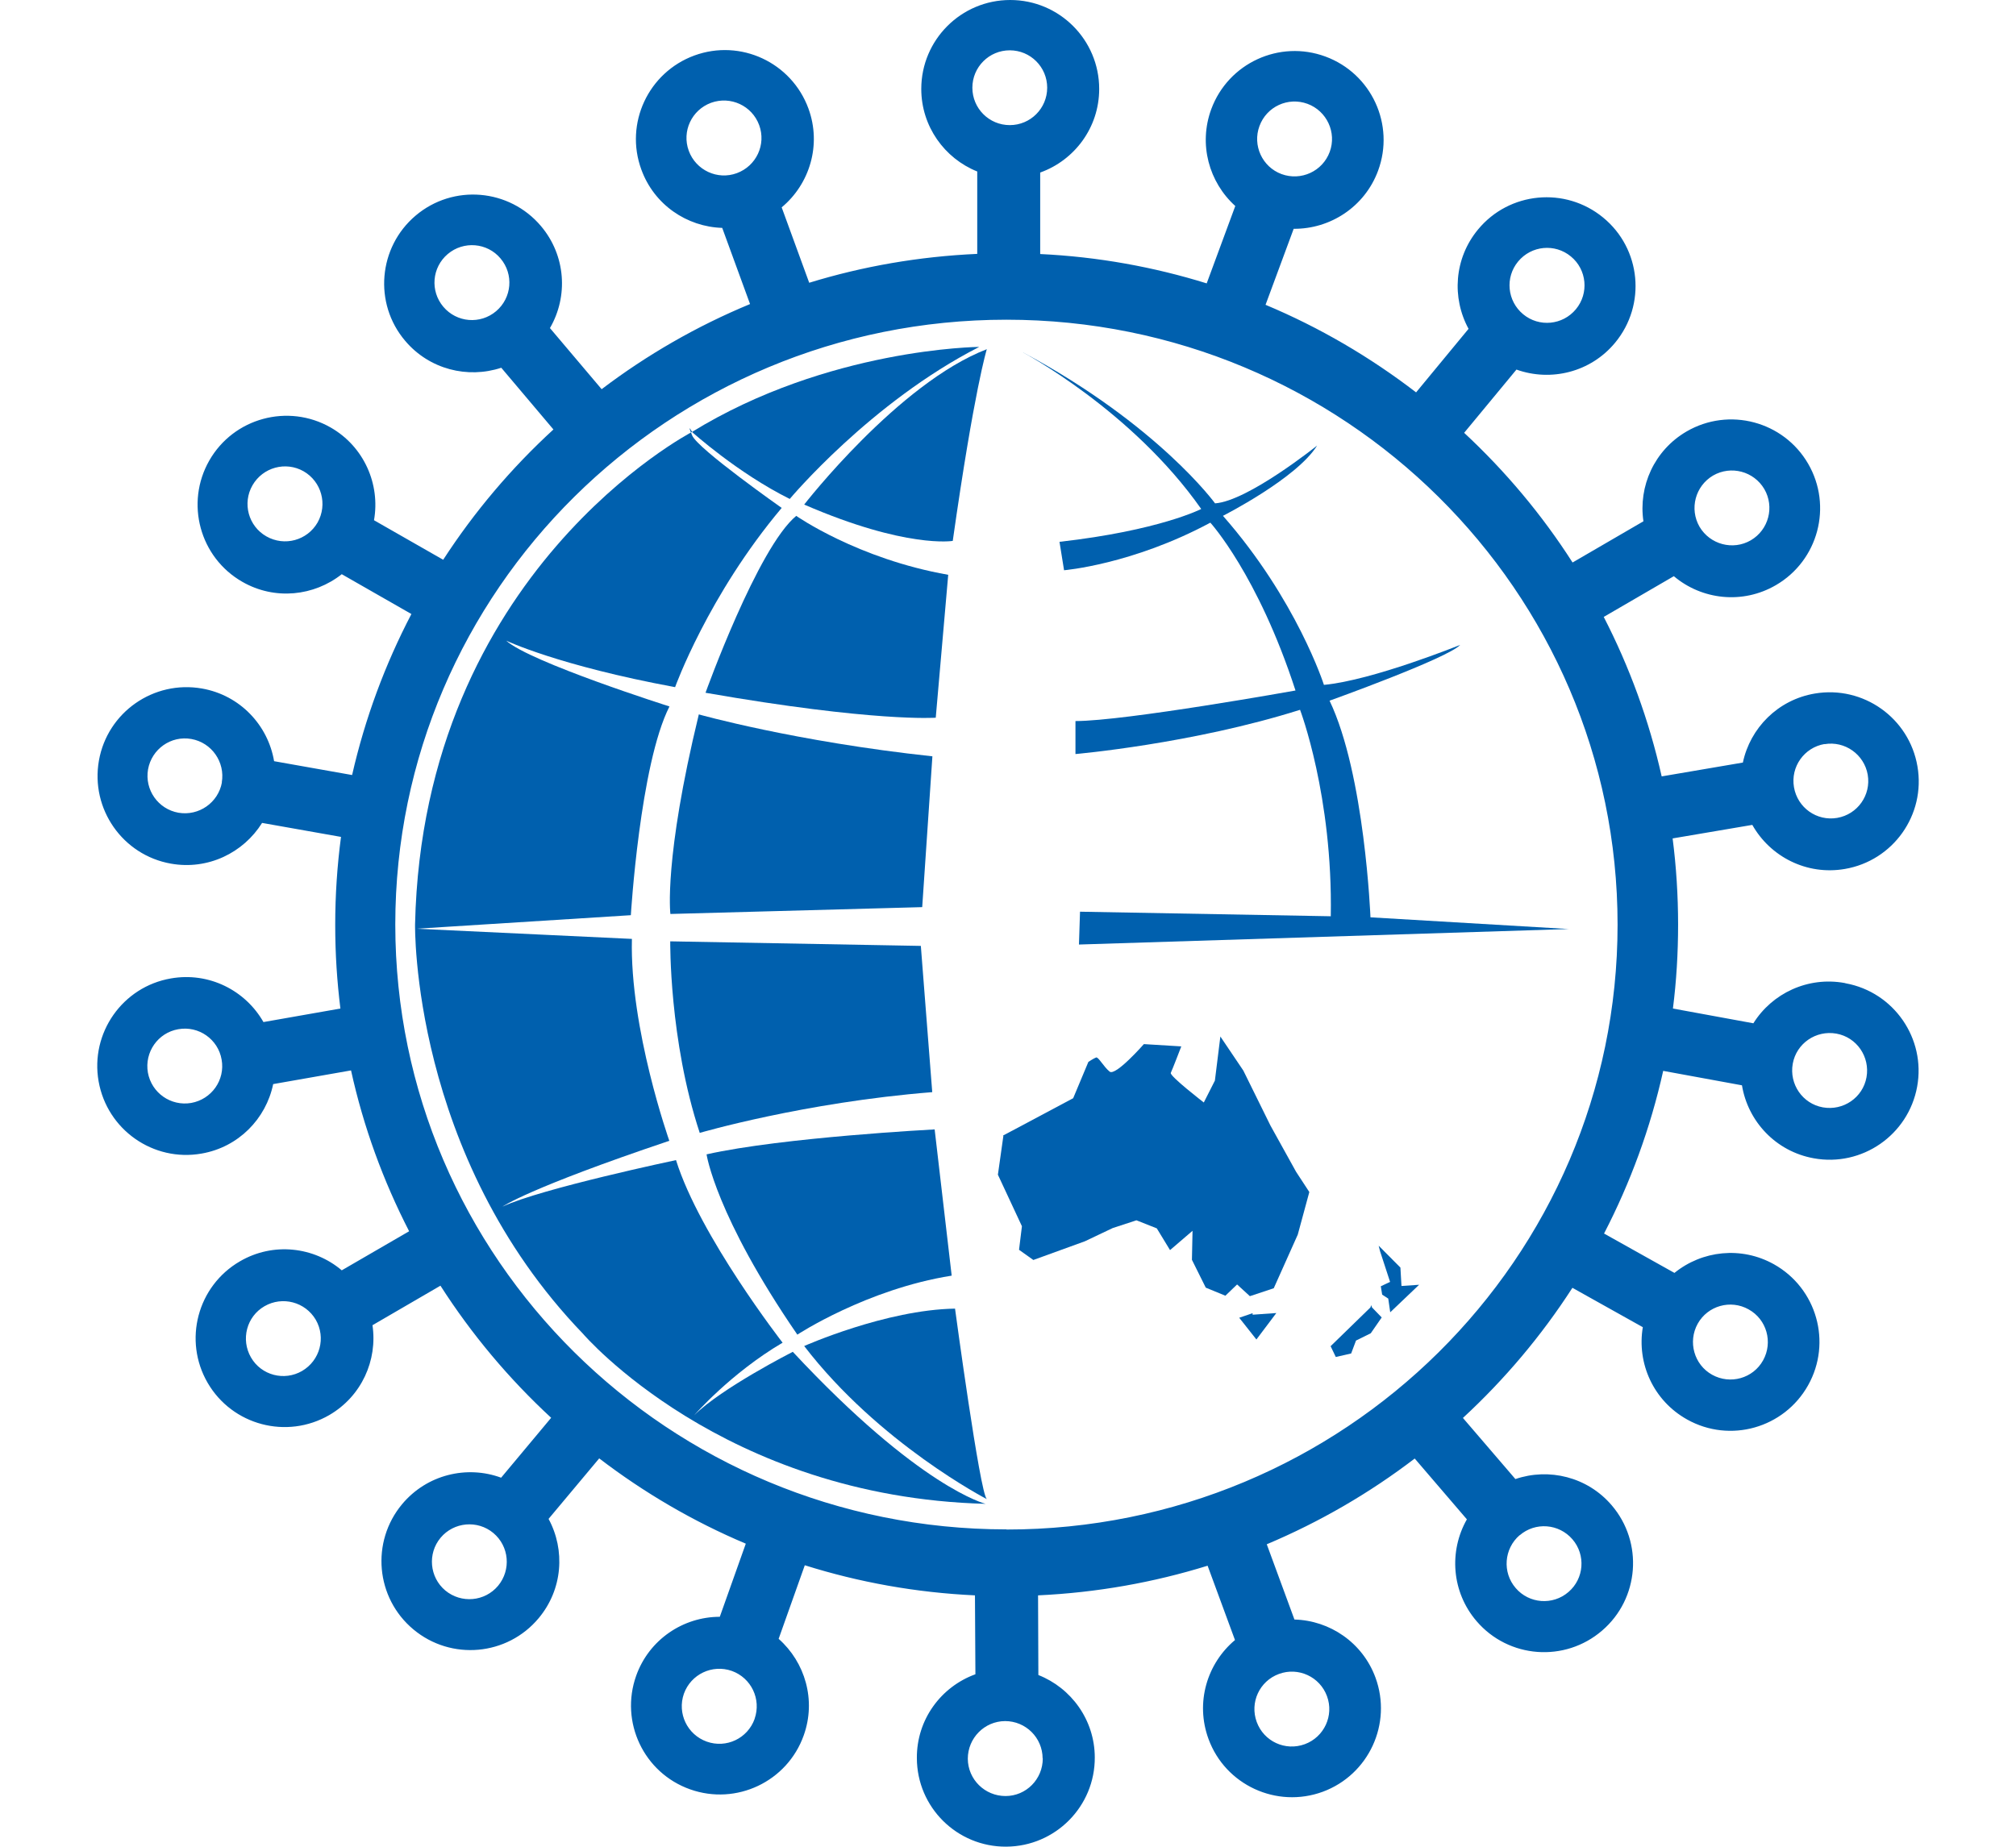 <svg xmlns="http://www.w3.org/2000/svg" width="382" height="350" viewBox="0 0 382 350" fill="none"><path d="M261.236 236.098L265.357 240.247L265.558 243.734L268.901 243.503L263.426 248.719L263.052 246.125L261.899 245.376L261.64 243.791L263.397 242.956L261.496 237.135" fill="#0060AE"></path><path d="M259.968 247.797L261.812 249.699L259.738 252.695L256.943 254.078L256.021 256.527L253.111 257.19L252.131 255.144L259.68 247.797L259.824 247.365" fill="#0060AE"></path><path d="M237.348 249.18L241.843 248.863L238.068 253.876L234.812 249.756L237.348 248.892" fill="#0060AE"></path><path d="M190.037 215.237L203.349 208.149L206.23 201.263C206.23 201.263 207.267 200.571 207.7 200.427C208.132 200.283 209.111 202.185 210.264 203.107C211.388 204 216.747 197.891 216.747 197.891L223.835 198.324C223.835 198.324 222.135 202.761 221.847 203.337C221.559 203.913 228.1 208.956 228.1 208.956L230.203 204.807L231.24 196.451L235.591 202.905L240.72 213.307L245.59 222.095L248.096 225.927L245.907 233.995L241.354 244.166L236.83 245.664L234.41 243.446L232.191 245.578L228.474 244.051L225.852 238.778L225.967 233.275L221.703 236.934L219.196 232.814L215.335 231.286L210.84 232.756L205.567 235.263L195.8 238.807L193.091 236.876L193.639 232.41L189.086 222.642L190.123 215.295L190.037 215.237Z" fill="#0060AE"></path><path d="M185.489 65.752C185.489 65.752 156.906 65.983 131.089 81.888C131.089 81.888 80.147 108.339 78.648 175.186C78.648 175.186 77.841 218.925 110.459 252.781C110.459 252.781 136.91 283.727 186.757 285.024C186.757 285.024 174.281 282.027 150.221 256.21C150.221 256.21 136.679 263.097 131.521 268.254C131.521 268.254 138.408 260.302 148.291 254.482C148.291 254.482 132.587 234.283 128.093 219.876C128.093 219.876 102.506 225.264 95.216 228.693C95.216 228.693 99.942 225.264 126.825 216.217C126.825 216.217 119.304 194.952 119.737 177.952L78.908 176.022L119.535 173.457C119.535 173.457 121.264 144.874 126.854 133.896C126.854 133.896 100.431 125.512 95.908 121.42C95.908 121.42 105.791 126.145 127.92 130.237C127.92 130.237 134.172 112.833 148.118 96.266C148.118 96.266 132.213 85.086 131.147 82.522C130.081 79.928 131.147 81.888 131.147 81.888C131.147 81.888 139.733 89.638 149.645 94.566C149.645 94.566 164.916 76.298 185.547 65.752H185.489Z" fill="#0060AE"></path><path d="M186.986 66.184C186.986 66.184 184.623 73.704 180.532 102.518C180.532 102.518 171.715 104.016 152.381 95.632C152.381 95.632 170.217 72.638 186.986 66.184Z" fill="#0060AE"></path><path d="M150.859 97.763C150.859 97.763 162.47 105.917 179.672 108.943L177.309 136.028C177.309 136.028 165.698 136.892 133.686 131.302C133.686 131.302 143.569 103.785 150.887 97.763H150.859Z" fill="#0060AE"></path><path d="M132.388 135.394C132.388 135.394 150.656 140.552 176.675 143.347L174.744 171.93L127.029 173.226C127.029 173.226 125.732 162.911 132.417 135.394H132.388Z" fill="#0060AE"></path><path d="M127 178.384C127 178.384 126.769 197.084 132.589 214.718C132.589 214.718 152.356 208.927 176.645 206.996L174.484 179.278L126.971 178.413L127 178.384Z" fill="#0060AE"></path><path d="M133.881 218.782C133.881 218.782 135.581 230.394 151.083 252.955C151.083 252.955 164.193 244.34 180.329 241.775L177.101 214.057C177.101 214.057 148.288 215.555 133.91 218.782H133.881Z" fill="#0060AE"></path><path d="M152.381 255.115C152.381 255.115 167.854 248.229 180.964 248.027C180.964 248.027 185.689 283.064 186.986 284.13C186.986 284.13 166.557 273.585 152.381 255.115Z" fill="#0060AE"></path><path d="M193.871 66.819C193.871 66.819 214.502 77.768 227.612 96.468C227.612 96.468 219.659 100.56 200.758 102.692L201.622 108.08C201.622 108.08 214.531 107.014 229.341 99.061C229.341 99.061 238.359 108.944 245.476 130.872C245.476 130.872 213.234 136.663 203.783 136.663V142.916C203.783 142.916 225.912 140.985 246.341 134.531C246.341 134.531 252.565 150.868 252.161 173.66L204.647 172.796L204.446 179.019L297.255 176.08L259.682 173.862C259.682 173.862 258.615 146.777 251.931 132.802C251.931 132.802 274.348 124.763 276.682 122.228C276.682 122.228 260.114 128.941 250.865 129.806C250.865 129.806 245.707 113.67 231.732 97.765C231.732 97.765 245.707 90.677 249.568 84.453C249.568 84.453 236.458 94.97 230.234 95.402C230.234 95.402 219.486 80.563 193.9 66.819H193.871Z" fill="#0060AE"></path><path d="M349.524 186.309C342.551 185.041 335.78 188.269 332.236 193.945L316.993 191.15C317.656 185.935 317.973 180.604 317.973 175.216C317.973 169.828 317.627 164.238 316.936 158.907L332.034 156.343C335.434 162.365 342.32 165.938 349.553 164.699C358.715 163.143 364.91 154.441 363.326 145.25C361.77 136.087 353.068 129.892 343.876 131.448C336.875 132.629 331.631 137.989 330.247 144.529L314.861 147.151C312.469 136.519 308.752 126.377 303.883 116.926L317.166 109.204C322.439 113.67 330.161 114.592 336.5 110.904C344.539 106.236 347.276 95.921 342.609 87.882C337.941 79.843 327.625 77.105 319.586 81.773C313.449 85.346 310.424 92.175 311.403 98.802L297.976 106.611C292.185 97.563 285.269 89.322 277.432 82.032L287.344 70.046C293.856 72.38 301.405 70.565 306.044 64.946C311.98 57.771 310.971 47.139 303.768 41.232C296.593 35.326 285.961 36.334 280.054 43.509C275.53 48.983 275.069 56.446 278.268 62.324L268.327 74.368C259.625 67.683 250.059 62.065 239.801 57.771L245.132 43.365C252.047 43.422 258.588 39.215 261.123 32.358C264.351 23.627 259.884 13.946 251.154 10.719C242.423 7.492 232.742 11.958 229.515 20.688C227.066 27.344 229.083 34.548 234.067 39.042L228.65 53.709C218.623 50.597 208.049 48.666 197.1 48.148V32.703C203.611 30.37 208.279 24.175 208.279 16.856C208.279 7.549 200.73 0 191.423 0C182.116 0 174.567 7.549 174.567 16.856C174.567 23.944 178.976 30.024 185.171 32.502V48.119C174.135 48.609 163.445 50.482 153.332 53.593L148.116 39.302C153.447 34.864 155.694 27.431 153.187 20.573C149.989 11.842 140.337 7.319 131.577 10.517C122.847 13.715 118.323 23.397 121.521 32.127C123.942 38.812 130.165 42.99 136.85 43.192L142.123 57.627C132.038 61.805 122.587 67.251 114.001 73.763L104.204 62.18C107.691 56.187 107.23 48.436 102.504 42.846C96.511 35.758 85.879 34.836 78.762 40.858C71.674 46.851 70.752 57.512 76.774 64.6C81.355 70.017 88.616 71.804 94.984 69.7L104.867 81.399C96.914 88.689 89.884 96.987 83.977 106.092L70.867 98.6C72.077 91.8 68.994 84.655 62.655 81.024C54.587 76.414 44.272 79.209 39.662 87.277C35.051 95.344 37.846 105.66 45.914 110.27C52.08 113.814 59.514 112.978 64.758 108.829L77.955 116.378C72.97 125.916 69.167 136.145 66.718 146.892L51.936 144.27C50.784 137.441 45.482 131.765 38.279 130.497C29.116 128.884 20.357 134.992 18.743 144.155C17.129 153.318 23.238 162.077 32.401 163.69C39.402 164.929 46.116 161.645 49.66 155.968L64.614 158.619C63.894 164.065 63.519 169.626 63.519 175.274C63.519 180.921 63.865 185.963 64.499 191.15L49.919 193.714C46.49 187.692 39.575 184.177 32.372 185.445C23.209 187.03 17.072 195.789 18.685 204.952C20.299 214.114 29.029 220.252 38.192 218.638C45.194 217.428 50.409 212.04 51.763 205.47L66.516 202.877C68.879 213.625 72.624 223.825 77.523 233.362L64.758 240.767C59.485 236.301 51.763 235.379 45.453 239.067C37.414 243.735 34.677 254.05 39.345 262.089C44.013 270.128 54.328 272.865 62.396 268.198C68.533 264.625 71.558 257.796 70.579 251.169L83.458 243.677C89.365 252.898 96.424 261.311 104.435 268.716L94.955 280.069C88.472 277.677 80.894 279.464 76.197 285.082C70.233 292.228 71.184 302.861 78.33 308.825C85.475 314.789 96.108 313.839 102.072 306.693C106.625 301.247 107.143 293.784 103.945 287.877L113.54 276.41C122.011 282.893 131.347 288.367 141.316 292.574L136.389 306.433C129.474 306.433 122.991 310.727 120.542 317.613C117.43 326.372 121.982 336.025 130.77 339.137C139.53 342.249 149.182 337.667 152.294 328.908C154.686 322.223 152.554 315.049 147.54 310.611L152.496 296.666C162.754 299.893 173.559 301.852 184.738 302.371L184.825 317.325C178.313 319.688 173.674 325.911 173.732 333.23C173.76 342.537 181.338 350.057 190.674 350C199.981 349.942 207.501 342.364 207.444 333.057C207.415 325.969 202.977 319.918 196.754 317.469L196.696 302.371C207.847 301.852 218.595 299.922 228.823 296.752L234.01 310.842C228.708 315.279 226.461 322.713 228.996 329.6C232.195 338.33 241.905 342.796 250.635 339.598C259.366 336.371 263.832 326.689 260.634 317.959C258.184 311.303 251.961 307.125 245.276 306.952L240.032 292.689C250.088 288.454 259.51 282.979 268.068 276.438L277.951 287.964C274.522 293.986 275.04 301.737 279.795 307.269C285.846 314.328 296.507 315.135 303.566 309.055C310.625 303.005 311.432 292.344 305.381 285.284C300.771 279.896 293.481 278.167 287.142 280.328L277.201 268.745C285.096 261.455 292.098 253.157 297.947 244.081L311.288 251.543C310.136 258.372 313.276 265.46 319.673 269.033C327.798 273.586 338.056 270.676 342.609 262.55C347.161 254.425 344.251 244.167 336.125 239.614C329.931 236.157 322.497 237.021 317.281 241.257L303.941 233.794C308.925 224.17 312.729 213.826 315.149 202.963L330.075 205.701C331.198 212.53 336.471 218.235 343.675 219.531C352.809 221.203 361.597 215.123 363.268 205.96C364.939 196.826 358.859 188.038 349.726 186.367L349.524 186.309ZM345.72 141.043C349.581 140.38 353.241 143.002 353.904 146.834C354.566 150.696 351.973 154.355 348.112 155.018C344.251 155.68 340.592 153.087 339.929 149.197C339.266 145.336 341.859 141.677 345.72 141.014V141.043ZM324.6 90.129C328 88.17 332.322 89.322 334.31 92.694C336.27 96.065 335.146 100.416 331.746 102.404C328.375 104.363 324.024 103.211 322.036 99.839C320.076 96.439 321.229 92.117 324.6 90.129ZM287.661 49.559C290.168 46.534 294.634 46.102 297.659 48.609C300.685 51.087 301.117 55.582 298.61 58.607C296.103 61.632 291.637 62.065 288.612 59.558C285.586 57.051 285.154 52.585 287.661 49.559ZM84.006 58.146C81.47 55.149 81.845 50.683 84.841 48.148C87.838 45.612 92.333 45.987 94.84 48.983C97.375 51.98 97.001 56.446 94.004 58.982C91.008 61.517 86.541 61.143 84.006 58.146ZM60.177 99.033C58.218 102.433 53.896 103.614 50.467 101.655C47.067 99.724 45.885 95.373 47.845 91.973C49.804 88.573 54.126 87.392 57.526 89.322C60.926 91.282 62.108 95.604 60.177 99.033ZM42.053 148.275C41.362 152.136 37.673 154.701 33.812 154.038C29.951 153.346 27.387 149.687 28.05 145.826C28.741 141.965 32.401 139.372 36.262 140.063C40.123 140.755 42.687 144.443 42.024 148.304L42.053 148.275ZM36.233 209.043C32.372 209.706 28.712 207.141 28.021 203.28C27.358 199.419 29.923 195.731 33.784 195.069C37.645 194.377 41.333 196.97 41.995 200.831C42.687 204.692 40.094 208.352 36.233 209.043ZM57.238 259.842C53.867 261.801 49.516 260.677 47.557 257.277C45.597 253.877 46.721 249.526 50.121 247.567C53.521 245.608 57.843 246.76 59.831 250.131C61.791 253.531 60.638 257.854 57.238 259.842ZM94.379 300.555C91.872 303.552 87.406 303.955 84.38 301.449C81.384 298.942 80.98 294.447 83.487 291.45C85.994 288.454 90.489 288.05 93.486 290.557C96.482 293.064 96.886 297.53 94.379 300.555ZM287.949 290.989C290.917 288.425 295.383 288.771 297.947 291.738C300.512 294.706 300.166 299.201 297.198 301.737C294.23 304.301 289.735 303.955 287.2 300.988C284.635 298.02 284.981 293.525 287.949 290.96V290.989ZM321.69 250.881C323.592 247.481 327.914 246.242 331.342 248.172C334.771 250.074 335.981 254.396 334.08 257.825C332.178 261.254 327.856 262.464 324.427 260.562C320.998 258.66 319.788 254.309 321.69 250.881ZM238.649 23.887C240.003 20.198 244.066 18.326 247.754 19.68C251.413 21.034 253.315 25.125 251.961 28.785C250.606 32.473 246.515 34.346 242.827 32.992C239.167 31.637 237.295 27.546 238.649 23.887ZM184.249 16.625C184.249 12.707 187.418 9.537 191.337 9.537C195.255 9.537 198.425 12.707 198.425 16.625C198.425 20.544 195.255 23.714 191.337 23.714C187.418 23.714 184.249 20.544 184.249 16.625ZM139.616 32.819C135.957 34.173 131.865 32.271 130.511 28.583C129.157 24.895 131.059 20.832 134.747 19.478C138.435 18.153 142.498 20.026 143.852 23.714C145.206 27.402 143.304 31.465 139.616 32.819ZM142.987 325.796C141.662 329.484 137.628 331.415 133.911 330.089C130.223 328.764 128.292 324.73 129.589 321.013C130.915 317.325 134.948 315.394 138.665 316.691C142.354 318.016 144.284 322.05 142.987 325.767V325.796ZM197.589 333.288C197.589 337.206 194.449 340.405 190.53 340.405C186.611 340.405 183.413 337.264 183.384 333.345C183.384 329.427 186.525 326.228 190.444 326.2C194.362 326.2 197.532 329.34 197.561 333.259L197.589 333.288ZM242.337 317.267C245.996 315.913 250.088 317.786 251.442 321.474C252.796 325.133 250.923 329.225 247.235 330.579C243.547 331.934 239.484 330.061 238.13 326.372C236.776 322.684 238.649 318.622 242.337 317.267ZM190.703 289.866C126.765 289.866 74.901 238.548 74.901 175.216C74.901 111.883 126.765 60.595 190.703 60.595C254.64 60.595 306.505 111.941 306.505 175.245C306.505 238.548 254.669 289.894 190.703 289.894V289.866ZM353.673 204.174C352.981 208.035 349.264 210.57 345.403 209.879C341.542 209.187 339.007 205.47 339.698 201.609C340.39 197.748 344.107 195.213 347.968 195.904C351.829 196.596 354.365 200.313 353.673 204.174Z" fill="#0060AE"></path></svg>
